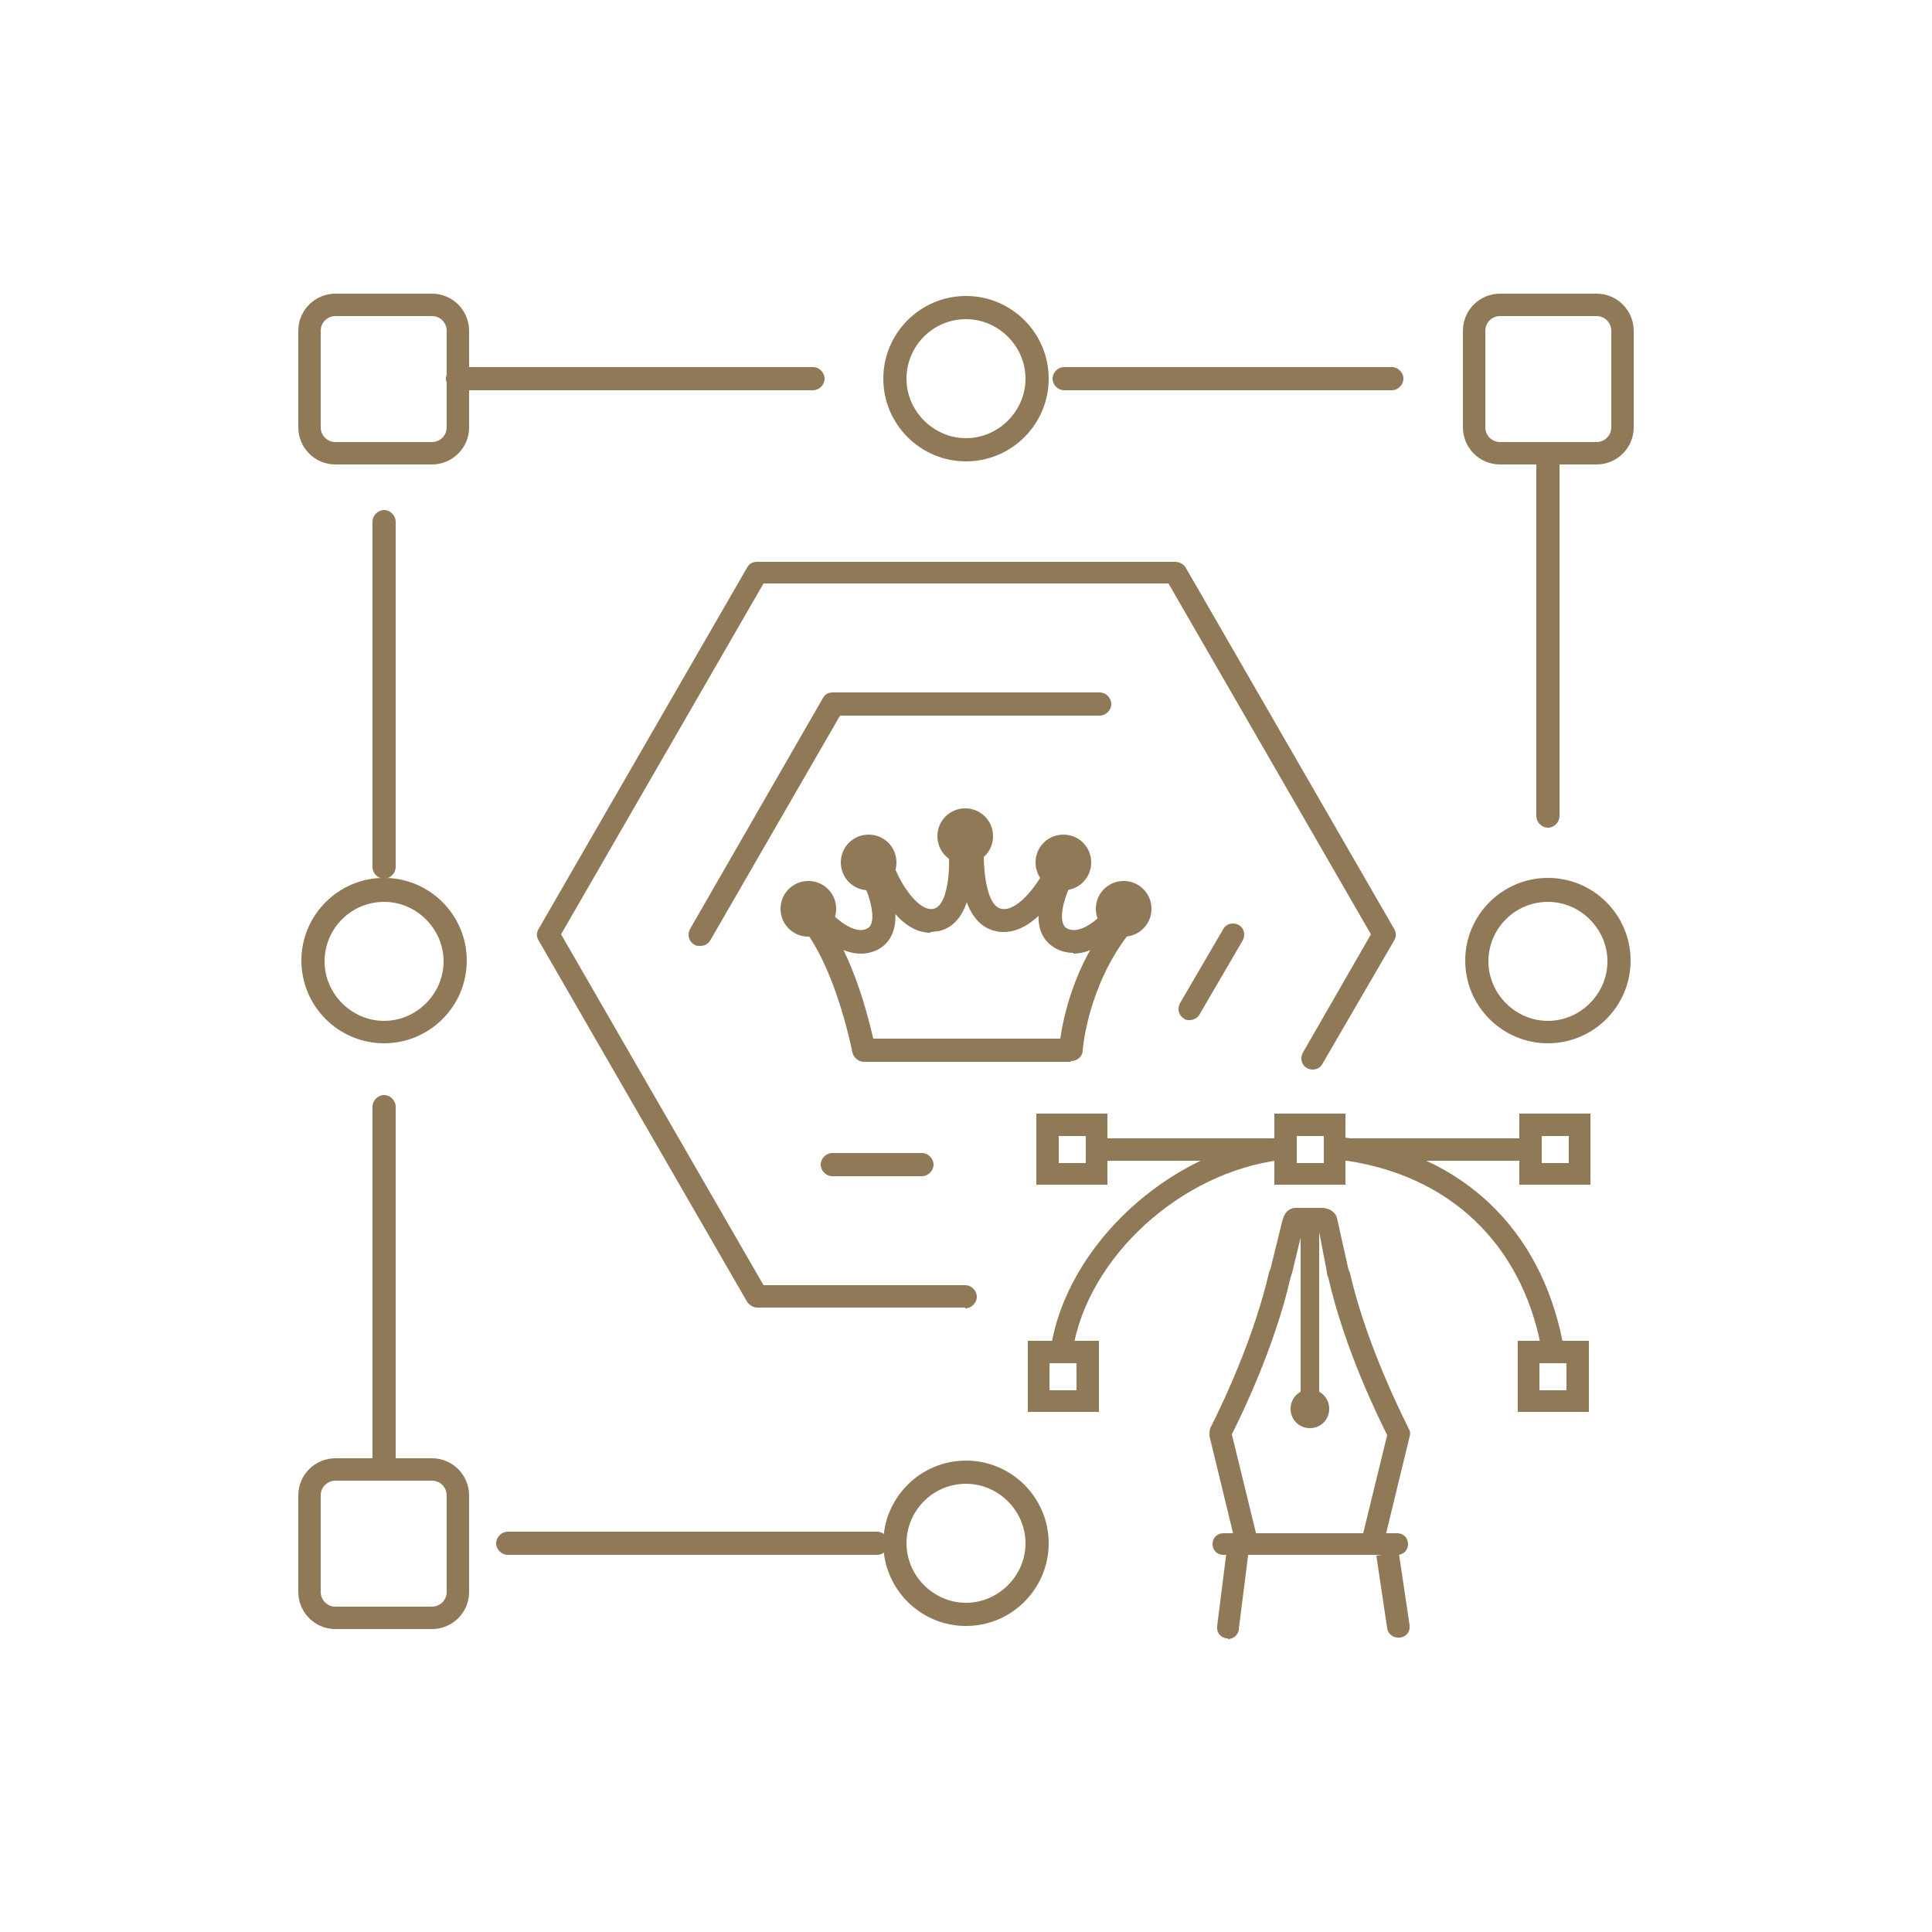 <?xml version="1.0" encoding="UTF-8"?>
<svg id="Ebene_1" xmlns="http://www.w3.org/2000/svg" version="1.1" viewBox="0 0 250 250">
  <!-- Generator: Adobe Illustrator 29.8.1, SVG Export Plug-In . SVG Version: 2.1.1 Build 2)  -->
  <defs>
    <style>
      .st0 {
        fill: #907957;
      }
    </style>
  </defs>
  <g>
    <g>
      <path class="st0" d="M200.3,107.1c-.8,0-1.5-.7-1.5-1.5v-46.9c0-.8.7-1.5,1.5-1.5s1.5.7,1.5,1.5v46.9c0,.8-.7,1.5-1.5,1.5Z"/>
      <path class="st0" d="M180.1,50.5h-42.4c-.8,0-1.5-.7-1.5-1.5s.7-1.5,1.5-1.5h42.4c.8,0,1.5.7,1.5,1.5s-.7,1.5-1.5,1.5Z"/>
      <path class="st0" d="M105.2,50.5h-46c-.8,0-1.5-.7-1.5-1.5s.7-1.5,1.5-1.5h46c.8,0,1.5.7,1.5,1.5s-.7,1.5-1.5,1.5Z"/>
      <path class="st0" d="M49.7,113.7c-.8,0-1.5-.7-1.5-1.5v-44.7c0-.8.7-1.5,1.5-1.5s1.5.7,1.5,1.5v44.7c0,.8-.7,1.5-1.5,1.5Z"/>
      <path class="st0" d="M49.7,191.6c-.8,0-1.5-.7-1.5-1.5v-46.9c0-.8.7-1.5,1.5-1.5s1.5.7,1.5,1.5v46.9c0,.8-.7,1.5-1.5,1.5Z"/>
      <path class="st0" d="M113.5,201.2h-47.8c-.8,0-1.5-.7-1.5-1.5s.7-1.5,1.5-1.5h47.8c.8,0,1.5.7,1.5,1.5s-.7,1.5-1.5,1.5Z"/>
      <path class="st0" d="M55.9,60.1h-12.5c-2.7,0-4.8-2.2-4.8-4.8v-12.5c0-2.7,2.2-4.8,4.8-4.8h12.5c2.7,0,4.8,2.2,4.8,4.8v12.5c0,2.7-2.2,4.8-4.8,4.8ZM43.4,40.9c-1,0-1.9.8-1.9,1.9v12.5c0,1,.8,1.9,1.9,1.9h12.5c1,0,1.9-.8,1.9-1.9v-12.5c0-1-.8-1.9-1.9-1.9h-12.5Z"/>
      <path class="st0" d="M206.6,60.1h-12.5c-2.7,0-4.8-2.2-4.8-4.8v-12.5c0-2.7,2.2-4.8,4.8-4.8h12.5c2.7,0,4.8,2.2,4.8,4.8v12.5c0,2.7-2.2,4.8-4.8,4.8ZM194.1,40.9c-1,0-1.9.8-1.9,1.9v12.5c0,1,.8,1.9,1.9,1.9h12.5c1,0,1.9-.8,1.9-1.9v-12.5c0-1-.8-1.9-1.9-1.9h-12.5Z"/>
      <path class="st0" d="M55.9,210.8h-12.5c-2.7,0-4.8-2.2-4.8-4.8v-12.5c0-2.7,2.2-4.8,4.8-4.8h12.5c2.7,0,4.8,2.2,4.8,4.8v12.5c0,2.7-2.2,4.8-4.8,4.8ZM43.4,191.6c-1,0-1.9.8-1.9,1.9v12.5c0,1,.8,1.9,1.9,1.9h12.5c1,0,1.9-.8,1.9-1.9v-12.5c0-1-.8-1.9-1.9-1.9h-12.5Z"/>
    </g>
    <path class="st0" d="M200.3,135c-5.9,0-10.7-4.8-10.7-10.7s4.8-10.7,10.7-10.7,10.7,4.8,10.7,10.7-4.8,10.7-10.7,10.7ZM200.3,116.7c-4.3,0-7.7,3.5-7.7,7.7s3.5,7.7,7.7,7.7,7.7-3.5,7.7-7.7-3.5-7.7-7.7-7.7Z"/>
    <path class="st0" d="M125,59.7c-5.9,0-10.7-4.8-10.7-10.7s4.8-10.7,10.7-10.7,10.7,4.8,10.7,10.7-4.8,10.7-10.7,10.7ZM125,41.3c-4.3,0-7.7,3.5-7.7,7.7s3.5,7.7,7.7,7.7,7.7-3.5,7.7-7.7-3.5-7.7-7.7-7.7Z"/>
    <path class="st0" d="M49.7,135c-5.9,0-10.7-4.8-10.7-10.7s4.8-10.7,10.7-10.7,10.7,4.8,10.7,10.7-4.8,10.7-10.7,10.7ZM49.7,116.7c-4.3,0-7.7,3.5-7.7,7.7s3.5,7.7,7.7,7.7,7.7-3.5,7.7-7.7-3.5-7.7-7.7-7.7Z"/>
    <path class="st0" d="M125,210.4c-5.9,0-10.7-4.8-10.7-10.7s4.8-10.7,10.7-10.7,10.7,4.8,10.7,10.7-4.8,10.7-10.7,10.7ZM125,192c-4.3,0-7.7,3.5-7.7,7.7s3.5,7.7,7.7,7.7,7.7-3.5,7.7-7.7-3.5-7.7-7.7-7.7Z"/>
    <path class="st0" d="M124.9,169.2h-26.9c-.5,0-1-.3-1.3-.7l-27-46.8c-.3-.5-.3-1,0-1.5l27-46.8c.3-.5.7-.7,1.3-.7h54.1c.5,0,1,.3,1.3.7l27,46.8c.3.5.3,1,0,1.5l-9.3,16c-.4.7-1.3.9-2,.5-.7-.4-.9-1.3-.5-2l8.8-15.3-26.2-45.4h-52.4l-26.2,45.4,26.2,45.4h26.1c.8,0,1.5.7,1.5,1.5s-.7,1.5-1.5,1.5Z"/>
    <path class="st0" d="M90.5,122.4c-.2,0-.5,0-.7-.2-.7-.4-.9-1.3-.5-2l17.2-29.9c.3-.5.7-.7,1.3-.7h34.5c.8,0,1.5.7,1.5,1.5s-.7,1.5-1.5,1.5h-33.6l-16.8,29.1c-.3.5-.8.7-1.3.7Z"/>
    <path class="st0" d="M119.3,152.2h-11.6c-.8,0-1.5-.7-1.5-1.5s.7-1.5,1.5-1.5h11.6c.8,0,1.5.7,1.5,1.5s-.7,1.5-1.5,1.5Z"/>
    <path class="st0" d="M153.9,132c-.2,0-.5,0-.7-.2-.7-.4-.9-1.3-.5-2l5.6-9.6c.4-.7,1.3-.9,2-.5.7.4.9,1.3.5,2l-5.6,9.6c-.3.5-.8.7-1.3.7Z"/>
  </g>
  <g>
    <g>
      <g>
        <g>
          <g>
            <g>
              <path class="st0" d="M169.5,182.6c-.6,0-1.1-.5-1.1-1.1v-23.6c0-.6.5-1.1,1.1-1.1s1.1.5,1.1,1.1v23.6c0,.6-.5,1.1-1.1,1.1Z"/>
              <path class="st0" d="M169.5,182.8c-.7,0-1.2-.6-1.2-1.2v-23.6c0-.7.6-1.2,1.2-1.2s1.2.6,1.2,1.2v23.6c0,.7-.6,1.2-1.2,1.2ZM169.5,156.9c-.5,0-1,.4-1,1v23.6c0,.5.4.9,1,.9s.9-.4.9-.9v-23.6c0-.5-.4-1-.9-1Z"/>
            </g>
            <path class="st0" d="M169.5,184.8c-1.4,0-2.5-1.1-2.5-2.5s1.1-2.5,2.5-2.5,2.5,1.1,2.5,2.5-1.1,2.5-2.5,2.5ZM169.5,182c-.2,0-.3.2-.3.3s.2.3.3.3.3-.2.3-.3-.2-.3-.3-.3Z"/>
          </g>
          <g>
            <path class="st0" d="M165.6,166.1c-.6,0-1-.8-1-1.4l1.6-6.5c.2-.9.5-1.4,1.4-1.6h3.6c.6,0,1.4.3,1.6,1.1l1.5,6.7c0,.6-.6.9-1.2.9s-1,0-1-.6l-1.2-5.9h-2.4l-1.5,6c-.2.8-.7,1.3-1.3,1.3Z"/>
            <path class="st0" d="M165.6,166.3c-.8,0-1.3-1-1.3-1.7s0,0,0,0l1.6-6.5c.2-.8.5-1.6,1.6-1.8,0,0,0,0,0,0h3.6c.8,0,1.7.5,1.9,1.3l1.5,6.7s0,0,0,0c0,.8-.7,1.2-1.5,1.2s-1.3,0-1.3-.9l-1.1-5.7h-2l-1.4,5.8c-.3,1-.8,1.5-1.6,1.5ZM164.8,164.7c0,.5.3,1.1.7,1.1s.8-.4,1-1.1l1.5-6c0-.1.1-.2.3-.2h2.4c.1,0,.3,0,.3.2l1.2,5.9s0,0,0,0c0,.3,0,.3.8.3s.9-.2.9-.6l-1.5-6.7c-.1-.6-.8-.9-1.3-.9h-3.6c-.7.1-.9.6-1.1,1.4l-1.6,6.4Z"/>
          </g>
        </g>
        <path class="st0" d="M161.2,200.5c-.7,0-1.2-.4-1.4-1.1l-3.3-13.6c0-.3,0-.7.1-1,0,0,5.3-10.1,7.6-20.1.2-.8,1-1.3,1.7-1.1.8.2,1.3,1,1.1,1.7-2.1,9.2-6.5,18.1-7.6,20.3l3.2,13.1c.2.8-.3,1.6-1.1,1.7-.1,0-.2,0-.3,0Z"/>
        <path class="st0" d="M177.7,200.5c-.1,0-.2,0-.3,0-.8-.2-1.3-1-1.1-1.7l3.2-13.1c-1.1-2.2-5.5-11.1-7.6-20.3-.2-.8.3-1.5,1.1-1.7.8-.2,1.5.3,1.7,1.1,2.3,10,7.6,20,7.6,20.1.2.3.2.7.1,1l-3.3,13.6c-.2.7-.7,1.1-1.4,1.1Z"/>
      </g>
      <path class="st0" d="M180.8,201.2h-22.5c-.8,0-1.4-.6-1.4-1.4s.6-1.4,1.4-1.4h22.5c.8,0,1.4.6,1.4,1.4s-.6,1.4-1.4,1.4Z"/>
      <g>
        <path class="st0" d="M158.9,212c0,0-.1,0-.2,0-.8-.1-1.3-.8-1.2-1.6l1.2-9.5c.1-.8.8-1.3,1.6-1.2.8.1,1.3.8,1.2,1.6l-1.2,9.5c0,.7-.7,1.3-1.4,1.3Z"/>
        <path class="st0" d="M180.9,211.9c-.7,0-1.3-.5-1.4-1.2l-1.4-9.4,2.9-.4,1.4,9.4c.1.8-.4,1.5-1.2,1.6,0,0-.1,0-.2,0Z"/>
      </g>
    </g>
    <g>
      <path class="st0" d="M199.7,175.6l-.3-1.4c-2.6-13.3-11.8-22-25.1-24l-1.4-.2.4-2.9,1.4.2c14.6,2.2,24.6,11.7,27.5,26.3l.3,1.4-2.8.6Z"/>
      <path class="st0" d="M138.6,176.2l-2.8-.5.2-1.4c2.1-13.2,15.3-25.4,29.4-27.1l1.4-.2.3,2.9-1.4.2c-12.9,1.6-25,12.6-26.9,24.7l-.2,1.4Z"/>
      <rect class="st0" x="172.7" y="147.3" width="25.9" height="2.9"/>
      <rect class="st0" x="141" y="147.3" width="25.9" height="2.9"/>
      <path class="st0" d="M174.1,153.3h-9.2v-9.2h9.2v9.2ZM167.8,150.5h3.5v-3.5h-3.5v3.5Z"/>
      <path class="st0" d="M142.2,182.7h-9.2v-9.2h9.2v9.2ZM135.8,179.9h3.5v-3.5h-3.5v3.5Z"/>
      <path class="st0" d="M205.6,182.7h-9.2v-9.2h9.2v9.2ZM199.2,179.9h3.5v-3.5h-3.5v3.5Z"/>
      <path class="st0" d="M205.8,153.3h-9.2v-9.2h9.2v9.2ZM199.5,150.5h3.5v-3.5h-3.5v3.5Z"/>
      <path class="st0" d="M143.3,153.3h-9.2v-9.2h9.2v9.2ZM137,150.5h3.5v-3.5h-3.5v3.5Z"/>
    </g>
  </g>
  <g>
    <path class="st0" d="M138.5,137.4h-26.7c-.7,0-1.3-.5-1.5-1.2,0,0-1.9-10-6-15.6-.5-.7-.3-1.6.3-2.1.7-.5,1.6-.3,2.1.3,3.7,5,5.6,12.6,6.3,15.6h24.2c.4-2.8,1.8-9.5,6.5-15.4.5-.6,1.5-.8,2.1-.3.6.5.8,1.5.3,2.1-5.4,6.9-6,15.1-6,15.1,0,.8-.7,1.4-1.5,1.4Z"/>
    <g>
      <path class="st0" d="M111.4,123.4c-2.4,0-4.7-1.7-5.9-3.1-.6-.6-.5-1.6.1-2.1.6-.6,1.6-.5,2.1.1,0,0,2.8,2.9,4.6,1.8,1.2-.7.3-4-.5-5.6l1.4-.6-.3-1.5c1.2-.2,1.6.8,2,1.7,1.6,4.1,1.2,7.2-1,8.6-.8.5-1.7.7-2.5.7Z"/>
      <path class="st0" d="M120.4,120.7c-4.3,0-6.9-6-7.2-6.7-.3-.8,0-1.6.8-2,.8-.3,1.6,0,2,.8h0c.7,1.7,2.9,5.2,4.8,4.8,1.8-.4,2.1-4.8,2-6.8,0-.8.6-1.5,1.4-1.6.8,0,1.5.6,1.6,1.4,0,.9.5,8.9-4.4,9.9-.3,0-.7.1-1,.1Z"/>
    </g>
    <g>
      <path class="st0" d="M138.9,123.3c-.8,0-1.7-.2-2.5-.7-3.9-2.4-1-8.4-.7-9.1.4-.7,1.3-1,2-.7.7.4,1,1.3.7,2-.7,1.5-1.6,4.5-.4,5.3,1.9,1.1,4.6-1.8,4.6-1.8.6-.6,1.5-.7,2.1-.1.6.6.7,1.5.1,2.1-1.2,1.3-3.5,3.1-5.9,3.1Z"/>
      <path class="st0" d="M129.9,120.6c-.3,0-.6,0-1-.1-4.9-1-4.7-9-4.6-9.9,0-.8.7-1.5,1.6-1.4.8,0,1.5.7,1.4,1.6,0,2,.4,6.5,2.3,6.8,2,.4,4.5-3,5.4-4.7.4-.7,1.3-1,2-.6.7.4,1,1.3.6,2-.4.7-3.5,6.3-7.7,6.3Z"/>
    </g>
    <g>
      <path class="st0" d="M104.6,121.2c-2,0-3.6-1.6-3.6-3.6s1.6-3.6,3.6-3.6,3.6,1.6,3.6,3.6-1.6,3.6-3.6,3.6Z"/>
      <path class="st0" d="M112.4,115.2c-2,0-3.6-1.6-3.6-3.6s1.6-3.6,3.6-3.6,3.6,1.6,3.6,3.6-1.6,3.6-3.6,3.6Z"/>
    </g>
    <g>
      <path class="st0" d="M145.4,121.2c-2,0-3.6-1.6-3.6-3.6s1.6-3.6,3.6-3.6,3.6,1.6,3.6,3.6-1.6,3.6-3.6,3.6Z"/>
      <path class="st0" d="M137.6,115.2c-2,0-3.6-1.6-3.6-3.6s1.6-3.6,3.6-3.6,3.6,1.6,3.6,3.6-1.6,3.6-3.6,3.6Z"/>
    </g>
    <path class="st0" d="M124.9,111.8c-2,0-3.6-1.6-3.6-3.6s1.6-3.6,3.6-3.6,3.6,1.6,3.6,3.6-1.6,3.6-3.6,3.6Z"/>
  </g>
</svg>